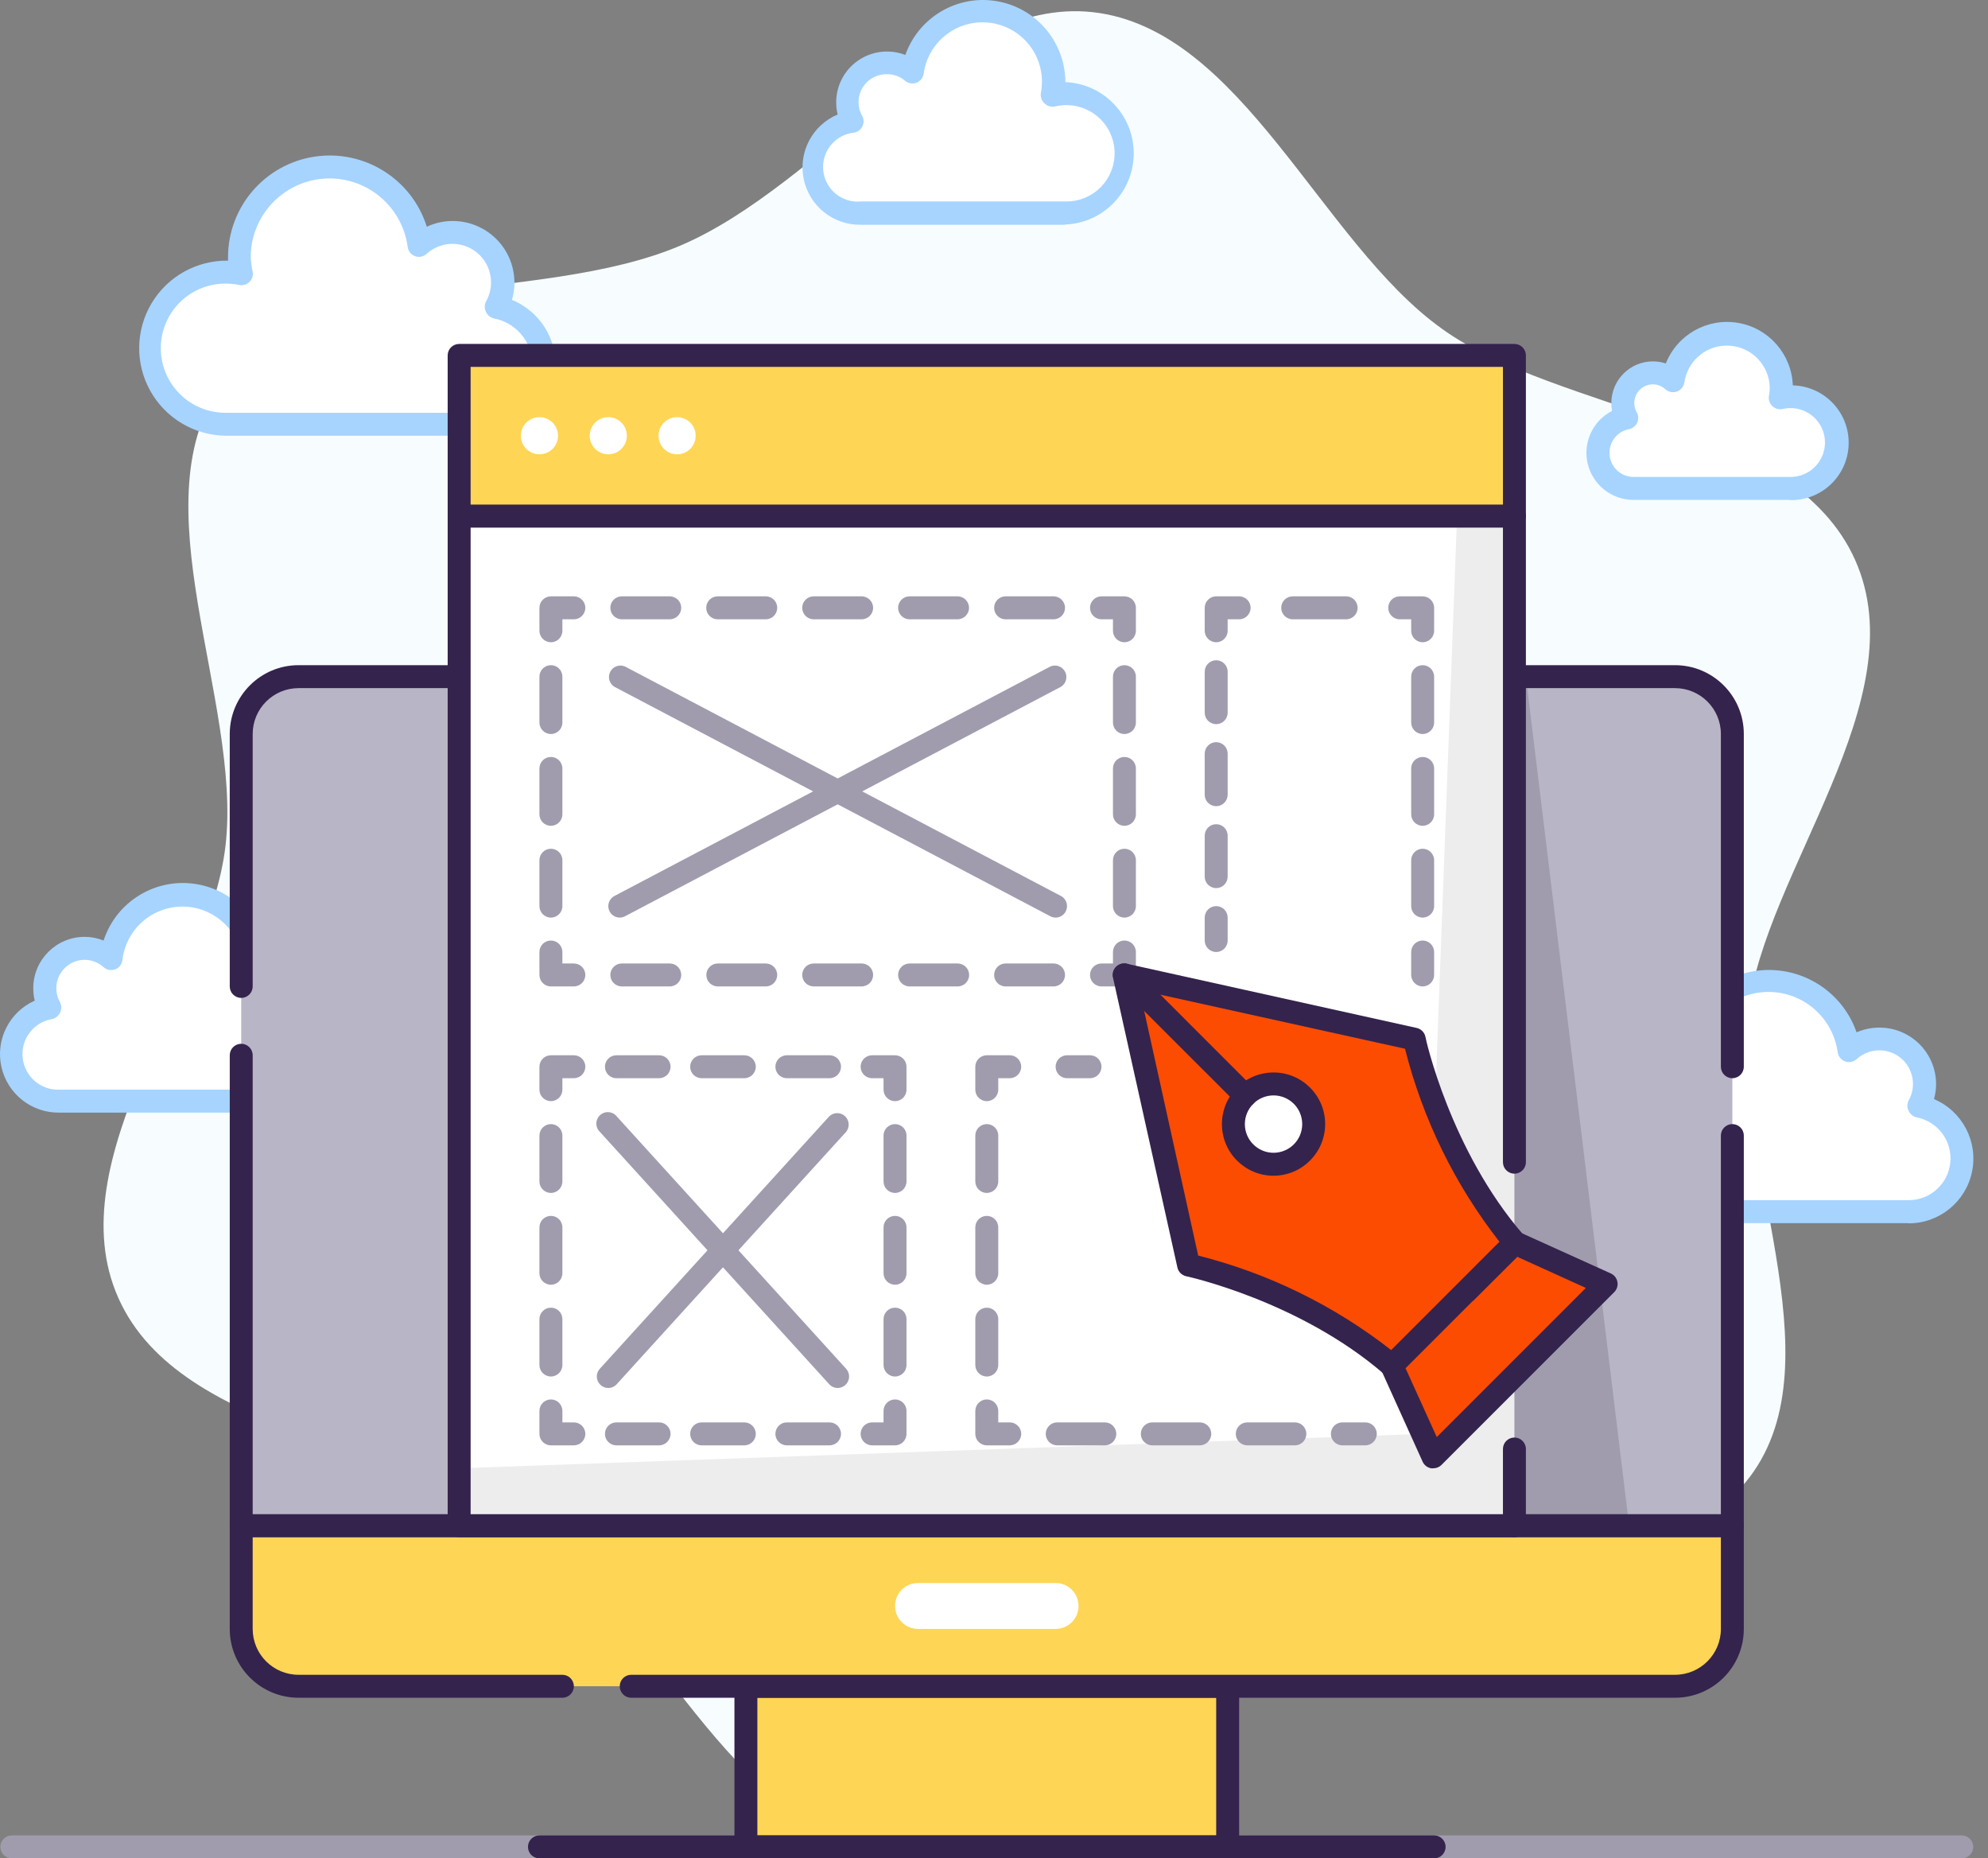 <?xml version="1.0" encoding="UTF-8"?>
<svg width="107px" height="100px" viewBox="0 0 107 100" version="1.1" xmlns="http://www.w3.org/2000/svg" xmlns:xlink="http://www.w3.org/1999/xlink">
    <rect x="0" y="0" width="107" height="100" fill="#808080" stroke="none"/>
    <title>Design Icon</title>
    <g id="Page-1" stroke="none" stroke-width="1" fill="none" fill-rule="evenodd">
        <g id="Grahpics-&amp;-Icons-for-3rd-Tier-Pages" transform="translate(-1215, -2857)" fill-rule="nonzero">
            <g id="Containers-&amp;-Orchestration" transform="translate(235, 2676)">
                <g id="Icons" transform="translate(0, 181)">
                    <g id="Design-Icon" transform="translate(980, 0)">
                        <path d="M94.086,54.469 C94.969,46.907 103.211,37.646 99.846,30.127 C96.481,22.607 83.899,22.218 77.621,17.699 C71.077,13.032 66.842,1.543 58.81,0.654 C51.025,-0.204 44.314,9.945 36.616,13.217 C28.917,16.489 16.687,14.384 12.063,20.527 C7.272,26.867 13.051,37.696 12.137,45.518 C11.254,53.08 3.013,62.341 6.377,69.86 C9.742,77.38 22.324,77.775 28.633,82.288 C35.146,86.955 39.381,98.444 47.413,99.333 C55.198,100.191 61.909,90.073 69.638,86.77 C77.368,83.467 89.548,85.603 94.191,79.46 C98.951,73.12 93.172,62.291 94.086,54.469 Z" id="Path" fill="#F7FCFF"></path>
                        <path d="M2.691,54.235 C2.508,53.913 2.413,53.549 2.414,53.179 C2.415,52.331 2.915,51.563 3.69,51.219 C4.465,50.874 5.371,51.018 6.001,51.586 C6.221,50.221 7.153,49.077 8.446,48.586 C9.739,48.094 11.195,48.329 12.267,49.203 C13.339,50.077 13.864,51.456 13.643,52.821 C13.862,52.771 14.086,52.747 14.31,52.747 C15.51,52.695 16.641,53.305 17.257,54.336 C17.872,55.367 17.872,56.653 17.257,57.684 C16.641,58.715 15.51,59.325 14.31,59.273 L3.198,59.273 C1.887,59.281 0.787,58.288 0.662,56.983 C0.537,55.679 1.428,54.494 2.716,54.253 L2.691,54.235 Z" id="Path" fill="#FFFFFF"></path>
                        <path d="M14.31,59.871 L3.198,59.871 C1.702,59.895 0.396,58.862 0.074,57.401 C-0.248,55.939 0.503,54.453 1.87,53.846 C1.816,53.628 1.789,53.404 1.79,53.179 C1.79,51.652 3.028,50.413 4.556,50.413 C4.905,50.413 5.251,50.48 5.575,50.611 C6.264,48.497 8.398,47.207 10.59,47.578 C12.783,47.949 14.373,49.869 14.329,52.093 L14.329,52.093 C16.412,52.176 18.057,53.888 18.057,55.973 C18.057,58.057 16.412,59.77 14.329,59.853 L14.31,59.871 Z M4.562,51.648 C3.717,51.648 3.031,52.334 3.031,53.179 C3.032,53.443 3.1,53.702 3.229,53.932 C3.319,54.109 3.319,54.318 3.229,54.494 C3.145,54.674 2.979,54.803 2.784,54.84 C1.799,55.017 1.117,55.923 1.219,56.919 C1.321,57.914 2.173,58.663 3.173,58.637 L14.286,58.637 C15.294,58.635 16.214,58.06 16.656,57.153 C17.098,56.247 16.986,55.168 16.367,54.372 C15.748,53.576 14.73,53.202 13.742,53.408 C13.539,53.451 13.329,53.389 13.181,53.244 C13.033,53.099 12.968,52.889 13.008,52.685 C13.246,51.513 12.822,50.305 11.904,49.539 C10.986,48.772 9.721,48.572 8.61,49.016 C7.5,49.46 6.723,50.478 6.587,51.667 C6.558,51.894 6.406,52.086 6.192,52.167 C5.979,52.241 5.742,52.194 5.575,52.043 C5.296,51.793 4.936,51.653 4.562,51.648 Z" id="Shape" fill="#A6D4FF"></path>
                        <path d="M87.554,22.49 C87.146,21.797 87.31,20.909 87.938,20.407 C88.566,19.904 89.468,19.94 90.055,20.49 C90.228,18.94 91.589,17.799 93.145,17.9 C94.702,18.001 95.904,19.307 95.876,20.866 C95.876,21.047 95.859,21.226 95.827,21.403 C95.994,21.369 96.163,21.35 96.333,21.348 C97.697,21.348 98.803,22.454 98.803,23.817 C98.803,25.181 97.697,26.287 96.333,26.287 L87.918,26.287 C86.936,26.282 86.118,25.534 86.024,24.556 C85.93,23.578 86.591,22.688 87.554,22.496 L87.554,22.49 Z" id="Path" fill="#FFFFFF"></path>
                        <path d="M96.327,26.898 L87.918,26.898 C86.749,26.899 85.731,26.098 85.456,24.961 C85.182,23.823 85.723,22.646 86.764,22.113 C86.739,21.973 86.727,21.83 86.727,21.687 C86.727,20.45 87.73,19.446 88.968,19.446 C89.203,19.446 89.436,19.484 89.659,19.558 C90.279,18 91.904,17.09 93.555,17.375 C95.206,17.66 96.432,19.062 96.494,20.737 C98.198,20.781 99.545,22.199 99.5,23.904 C99.456,25.609 98.038,26.955 96.333,26.91 L96.327,26.898 Z M88.968,20.681 C88.412,20.681 87.962,21.132 87.962,21.687 C87.961,21.861 88.005,22.031 88.091,22.181 C88.191,22.355 88.2,22.565 88.117,22.746 C88.033,22.928 87.868,23.058 87.672,23.095 C87.018,23.224 86.569,23.828 86.633,24.491 C86.697,25.154 87.252,25.661 87.918,25.663 L96.327,25.663 C97.045,25.681 97.709,25.282 98.03,24.64 C98.351,23.997 98.271,23.227 97.826,22.663 C97.381,22.1 96.65,21.845 95.95,22.009 C95.748,22.053 95.537,21.992 95.389,21.848 C95.24,21.704 95.172,21.496 95.21,21.292 C95.239,21.152 95.253,21.009 95.253,20.866 C95.233,19.664 94.293,18.678 93.093,18.601 C91.893,18.523 90.834,19.38 90.66,20.57 C90.629,20.797 90.475,20.988 90.261,21.067 C90.046,21.146 89.805,21.1 89.635,20.947 C89.454,20.778 89.216,20.683 88.968,20.681 Z" id="Shape" fill="#A6D4FF"></path>
                        <path d="M103.266,59.519 C103.855,58.481 103.602,57.169 102.669,56.425 C101.735,55.681 100.4,55.726 99.519,56.531 C99.244,54.224 97.213,52.535 94.894,52.686 C92.575,52.837 90.78,54.776 90.808,57.099 C90.811,57.369 90.835,57.637 90.882,57.902 C90.634,57.85 90.382,57.823 90.129,57.822 C88.73,57.694 87.38,58.367 86.641,59.562 C85.902,60.756 85.902,62.265 86.641,63.459 C87.38,64.654 88.73,65.327 90.129,65.199 L102.723,65.199 C104.205,65.206 105.447,64.082 105.588,62.607 C105.729,61.132 104.722,59.793 103.266,59.519 L103.266,59.519 Z" id="Path" fill="#FFFFFF"></path>
                        <path d="M102.723,65.817 L90.153,65.817 C88.528,65.954 86.963,65.165 86.108,63.776 C85.253,62.387 85.253,60.634 86.108,59.245 C86.963,57.856 88.528,57.067 90.153,57.204 L90.215,57.204 L90.215,57.099 C90.259,54.68 92.032,52.639 94.422,52.258 C96.812,51.877 99.131,53.264 99.926,55.55 C100.316,55.381 100.736,55.295 101.161,55.297 C102.842,55.297 104.205,56.659 104.205,58.34 C104.205,58.612 104.167,58.882 104.093,59.143 C105.617,59.791 106.473,61.421 106.142,63.043 C105.811,64.665 104.384,65.83 102.729,65.829 L102.723,65.817 Z M90.153,58.439 C88.982,58.322 87.847,58.88 87.225,59.879 C86.603,60.878 86.603,62.143 87.225,63.142 C87.847,64.141 88.982,64.699 90.153,64.582 L102.748,64.582 C103.901,64.575 104.862,63.697 104.972,62.549 C105.082,61.401 104.305,60.356 103.174,60.131 C102.977,60.092 102.811,59.961 102.729,59.779 C102.639,59.602 102.639,59.393 102.729,59.217 C103.165,58.444 102.976,57.469 102.282,56.915 C101.589,56.361 100.596,56.392 99.939,56.988 C99.769,57.145 99.525,57.194 99.308,57.114 C99.091,57.035 98.936,56.841 98.908,56.612 C98.633,54.664 96.903,53.257 94.94,53.385 C92.977,53.513 91.445,55.132 91.425,57.099 C91.424,57.332 91.447,57.563 91.493,57.791 C91.529,57.991 91.464,58.196 91.32,58.339 C91.176,58.482 90.97,58.545 90.771,58.507 C90.568,58.465 90.361,58.442 90.153,58.439 Z" id="Shape" fill="#A6D4FF"></path>
                        <path d="M45.864,6.531 C45.36,5.627 45.583,4.491 46.393,3.845 C47.202,3.199 48.36,3.233 49.13,3.926 C49.343,2.582 50.258,1.454 51.53,0.967 C52.801,0.48 54.235,0.708 55.292,1.565 C56.35,2.423 56.869,3.779 56.655,5.124 C56.872,5.074 57.093,5.049 57.316,5.05 C59.036,5.125 60.391,6.541 60.391,8.263 C60.391,9.985 59.036,11.401 57.316,11.476 L46.321,11.476 C44.957,11.608 43.745,10.608 43.613,9.245 C43.482,7.881 44.481,6.669 45.845,6.537 L45.864,6.531 Z" id="Path" fill="#FFFFFF"></path>
                        <path d="M57.316,12.094 L46.321,12.094 C44.843,12.113 43.559,11.083 43.258,9.636 C42.957,8.19 43.723,6.733 45.086,6.161 C45.032,5.947 45.005,5.727 45.006,5.506 C45.006,4.604 45.451,3.76 46.195,3.251 C46.939,2.741 47.887,2.631 48.728,2.957 C49.447,0.923 51.524,-0.298 53.65,0.063 C55.776,0.424 57.334,2.263 57.34,4.42 L57.34,4.42 C59.396,4.502 61.02,6.193 61.02,8.251 C61.02,10.308 59.396,11.999 57.34,12.081 L57.316,12.094 Z M47.71,3.994 C46.881,3.994 46.209,4.666 46.209,5.494 C46.208,5.751 46.274,6.005 46.401,6.229 C46.498,6.401 46.506,6.61 46.422,6.79 C46.339,6.969 46.175,7.098 45.981,7.136 C44.958,7.235 44.209,8.144 44.308,9.167 C44.407,10.19 45.316,10.939 46.339,10.84 L57.316,10.84 C58.322,10.873 59.256,10.32 59.712,9.422 C60.167,8.524 60.062,7.443 59.441,6.65 C58.82,5.858 57.797,5.496 56.816,5.722 C56.593,5.783 56.354,5.714 56.198,5.543 C56.052,5.399 55.987,5.19 56.025,4.988 C56.064,4.784 56.082,4.578 56.081,4.37 C56.066,2.696 54.762,1.317 53.091,1.208 C51.42,1.099 49.948,2.298 49.716,3.957 C49.686,4.185 49.531,4.378 49.315,4.457 C49.102,4.532 48.865,4.484 48.697,4.333 C48.421,4.103 48.069,3.982 47.71,3.994 Z" id="Shape" fill="#A6D4FF"></path>
                        <path d="M26.719,16.526 C26.95,16.124 27.071,15.669 27.071,15.205 C27.071,14.49 26.787,13.803 26.281,13.297 C25.775,12.792 25.089,12.507 24.373,12.507 C23.703,12.506 23.057,12.757 22.564,13.211 C22.225,10.682 19.986,8.846 17.439,9.008 C14.892,9.171 12.905,11.276 12.89,13.828 C12.892,14.131 12.923,14.433 12.983,14.73 C12.705,14.673 12.421,14.644 12.137,14.643 C9.877,14.643 8.044,16.476 8.044,18.736 C8.044,20.997 9.877,22.83 12.137,22.83 L26.114,22.83 C27.76,22.843 29.144,21.598 29.305,19.96 C29.465,18.322 28.349,16.832 26.732,16.526 L26.719,16.526 Z" id="Path" fill="#FFFFFF"></path>
                        <path d="M26.114,23.447 L12.131,23.447 C10.448,23.422 8.907,22.5 8.087,21.03 C7.268,19.56 7.295,17.765 8.158,16.32 C9.021,14.875 10.59,14.001 12.273,14.026 L12.273,13.835 C12.278,11.134 14.251,8.839 16.921,8.431 C19.591,8.023 22.16,9.622 22.972,12.199 C23.999,11.723 25.198,11.803 26.152,12.412 C27.107,13.02 27.686,14.073 27.689,15.205 C27.687,15.521 27.641,15.834 27.553,16.137 C29.23,16.826 30.187,18.604 29.837,20.383 C29.487,22.163 27.928,23.446 26.114,23.447 L26.114,23.447 Z M12.131,15.261 C10.211,15.261 8.655,16.817 8.655,18.736 C8.655,20.656 10.211,22.212 12.131,22.212 L26.114,22.212 C27.429,22.206 28.526,21.204 28.652,19.895 C28.778,18.586 27.892,17.394 26.602,17.138 C26.405,17.099 26.24,16.968 26.157,16.786 C26.067,16.609 26.067,16.4 26.157,16.224 C26.335,15.914 26.429,15.563 26.429,15.205 C26.432,14.381 25.947,13.633 25.194,13.3 C24.44,12.967 23.561,13.111 22.953,13.668 C22.784,13.817 22.548,13.862 22.336,13.785 C22.122,13.705 21.97,13.512 21.941,13.285 C21.647,11.073 19.688,9.467 17.461,9.612 C15.234,9.757 13.5,11.603 13.495,13.835 C13.506,14.099 13.541,14.361 13.6,14.619 C13.638,14.821 13.572,15.029 13.424,15.173 C13.277,15.317 13.067,15.377 12.866,15.335 C12.624,15.285 12.378,15.26 12.131,15.261 L12.131,15.261 Z" id="Shape" fill="#A6D4FF"></path>
                        <path d="M105.587,100 L0.636,100 C0.295,100 0.018,99.724 0.018,99.383 C0.018,99.042 0.295,98.765 0.636,98.765 L105.587,98.765 C105.928,98.765 106.205,99.042 106.205,99.383 C106.205,99.724 105.928,100 105.587,100 Z" id="Path" fill="#A09CAD"></path>
                        <rect id="Rectangle" fill="#FFD555" x="40.147" y="90.74" width="25.929" height="8.643"></rect>
                        <path d="M66.076,100 L40.147,100 C39.806,100 39.53,99.724 39.53,99.383 L39.53,90.74 C39.53,90.399 39.806,90.122 40.147,90.122 L66.076,90.122 C66.417,90.122 66.694,90.399 66.694,90.74 L66.694,99.383 C66.694,99.724 66.417,100 66.076,100 Z M40.764,98.765 L65.459,98.765 L65.459,91.357 L40.764,91.357 L40.764,98.765 Z" id="Shape" fill="#34234D"></path>
                        <path d="M12.983,82.096 L93.24,82.096 L93.24,87.653 C93.24,89.358 91.858,90.74 90.153,90.74 L16.07,90.74 C14.365,90.74 12.983,89.358 12.983,87.653 L12.983,82.096 Z" id="Path" fill="#FFD555"></path>
                        <polygon id="Path" fill="#FFD555" points="93.24 87.653 12.983 84.566 12.983 82.096 93.24 82.096"></polygon>
                        <path d="M90.153,91.357 L33.973,91.357 C33.632,91.357 33.356,91.081 33.356,90.74 C33.356,90.399 33.632,90.122 33.973,90.122 L90.153,90.122 C91.517,90.122 92.623,89.017 92.623,87.653 L92.623,82.714 L13.6,82.714 L13.6,87.653 C13.6,89.017 14.706,90.122 16.07,90.122 L30.269,90.122 C30.61,90.122 30.886,90.399 30.886,90.74 C30.886,91.081 30.61,91.357 30.269,91.357 L16.07,91.357 C14.024,91.357 12.366,89.698 12.366,87.653 L12.366,82.096 C12.366,81.756 12.642,81.479 12.983,81.479 L93.24,81.479 C93.581,81.479 93.857,81.756 93.857,82.096 L93.857,87.653 C93.857,89.698 92.199,91.357 90.153,91.357 Z" id="Path" fill="#34234D"></path>
                        <path d="M16.07,36.412 L90.153,36.412 C91.858,36.412 93.24,37.794 93.24,39.498 L93.24,82.096 L12.983,82.096 L12.983,39.498 C12.983,37.794 14.365,36.412 16.07,36.412 Z" id="Path" fill="#B8B5C6"></path>
                        <polygon id="Path" fill="#A09CAD" points="87.684 82.096 69.78 82.096 69.78 36.412 82.128 36.412"></polygon>
                        <path d="M93.24,58.019 C92.899,58.019 92.623,57.743 92.623,57.402 L92.623,39.498 C92.623,38.135 91.517,37.029 90.153,37.029 L16.07,37.029 C14.706,37.029 13.6,38.135 13.6,39.498 L13.6,53.08 C13.6,53.421 13.324,53.698 12.983,53.698 C12.642,53.698 12.366,53.421 12.366,53.08 L12.366,39.498 C12.366,37.453 14.024,35.794 16.07,35.794 L90.153,35.794 C92.199,35.794 93.857,37.453 93.857,39.498 L93.857,57.402 C93.857,57.743 93.581,58.019 93.24,58.019 Z" id="Path" fill="#34234D"></path>
                        <path d="M93.24,82.714 L12.983,82.714 C12.642,82.714 12.366,82.437 12.366,82.096 L12.366,56.785 C12.366,56.444 12.642,56.167 12.983,56.167 C13.324,56.167 13.6,56.444 13.6,56.785 L13.6,81.479 L92.623,81.479 L92.623,61.106 C92.623,60.765 92.899,60.489 93.24,60.489 C93.581,60.489 93.857,60.765 93.857,61.106 L93.857,82.096 C93.857,82.437 93.581,82.714 93.24,82.714 Z" id="Path" fill="#34234D"></path>
                        <path d="M77.189,100 L29.034,100 C28.693,100 28.417,99.724 28.417,99.383 C28.417,99.042 28.693,98.765 29.034,98.765 L77.189,98.765 C77.53,98.765 77.806,99.042 77.806,99.383 C77.806,99.724 77.53,100 77.189,100 Z" id="Path" fill="#34234D"></path>
                        <path d="M56.816,87.653 L49.407,87.653 C48.725,87.653 48.173,87.1 48.173,86.418 C48.173,85.736 48.725,85.183 49.407,85.183 L56.816,85.183 C57.498,85.183 58.05,85.736 58.05,86.418 C58.05,87.1 57.498,87.653 56.816,87.653 Z" id="Path" fill="#FFFFFF"></path>
                        <rect id="Rectangle" fill="#EDEDED" x="24.713" y="27.769" width="56.797" height="54.328"></rect>
                        <polygon id="Path" fill="#FFFFFF" points="76.571 77.158 24.713 79.01 24.713 27.769 78.423 27.769"></polygon>
                        <path d="M81.51,82.714 C81.169,82.714 80.893,82.437 80.893,82.096 L80.893,77.972 C80.893,77.632 81.169,77.355 81.51,77.355 C81.851,77.355 82.128,77.632 82.128,77.972 L82.128,82.096 C82.128,82.437 81.851,82.714 81.51,82.714 Z" id="Path" fill="#34234D"></path>
                        <path d="M81.51,82.714 L24.713,82.714 C24.372,82.714 24.095,82.437 24.095,82.096 L24.095,27.769 C24.095,27.428 24.372,27.151 24.713,27.151 L81.51,27.151 C81.851,27.151 82.128,27.428 82.128,27.769 L82.128,62.538 C82.128,62.879 81.851,63.156 81.51,63.156 C81.169,63.156 80.893,62.879 80.893,62.538 L80.893,28.386 L25.33,28.386 L25.33,81.479 L81.51,81.479 C81.851,81.479 82.128,81.756 82.128,82.096 C82.128,82.437 81.851,82.714 81.51,82.714 Z" id="Path" fill="#34234D"></path>
                        <rect id="Rectangle" fill="#FFD555" x="24.713" y="19.125" width="56.797" height="8.643"></rect>
                        <polygon id="Path" fill="#FFD555" points="81.51 25.916 24.713 21.595 24.713 19.125 81.51 19.125"></polygon>
                        <path d="M81.51,28.386 L24.713,28.386 C24.372,28.386 24.095,28.109 24.095,27.769 L24.095,19.125 C24.095,18.784 24.372,18.508 24.713,18.508 L81.51,18.508 C81.851,18.508 82.128,18.784 82.128,19.125 L82.128,27.769 C82.128,28.109 81.851,28.386 81.51,28.386 Z M25.33,27.151 L80.893,27.151 L80.893,19.743 L25.33,19.743 L25.33,27.151 Z" id="Shape" fill="#34234D"></path>
                        <circle id="Oval" fill="#FFFFFF" cx="29.034" cy="23.447" r="1"></circle>
                        <circle id="Oval" fill="#FFFFFF" cx="32.739" cy="23.447" r="1"></circle>
                        <circle id="Oval" fill="#FFFFFF" cx="36.443" cy="23.447" r="1"></circle>
                        <path d="M60.52,53.08 L59.285,53.08 C58.944,53.08 58.668,52.804 58.668,52.463 C58.668,52.122 58.944,51.846 59.285,51.846 L59.903,51.846 L59.903,51.228 C59.903,50.887 60.179,50.611 60.52,50.611 C60.861,50.611 61.137,50.887 61.137,51.228 L61.137,52.463 C61.137,52.804 60.861,53.08 60.52,53.08 Z" id="Path" fill="#A09CAD"></path>
                        <path d="M56.705,53.08 L54.124,53.08 C53.783,53.08 53.507,52.804 53.507,52.463 C53.507,52.122 53.783,51.846 54.124,51.846 L56.705,51.846 C57.046,51.846 57.322,52.122 57.322,52.463 C57.322,52.804 57.046,53.08 56.705,53.08 Z M51.543,53.08 L48.957,53.08 C48.616,53.08 48.339,52.804 48.339,52.463 C48.339,52.122 48.616,51.846 48.957,51.846 L51.543,51.846 C51.884,51.846 52.161,52.122 52.161,52.463 C52.161,52.804 51.884,53.08 51.543,53.08 Z M46.376,53.08 L43.796,53.08 C43.455,53.08 43.178,52.804 43.178,52.463 C43.178,52.122 43.455,51.846 43.796,51.846 L46.376,51.846 C46.717,51.846 46.993,52.122 46.993,52.463 C46.993,52.804 46.717,53.08 46.376,53.08 L46.376,53.08 Z M41.215,53.08 L38.634,53.08 C38.293,53.08 38.017,52.804 38.017,52.463 C38.017,52.122 38.293,51.846 38.634,51.846 L41.215,51.846 C41.556,51.846 41.832,52.122 41.832,52.463 C41.832,52.804 41.556,53.08 41.215,53.08 Z M36.048,53.08 L33.467,53.08 C33.126,53.08 32.85,52.804 32.85,52.463 C32.85,52.122 33.126,51.846 33.467,51.846 L36.048,51.846 C36.389,51.846 36.665,52.122 36.665,52.463 C36.665,52.804 36.389,53.08 36.048,53.08 L36.048,53.08 Z" id="Shape" fill="#A09CAD"></path>
                        <path d="M30.886,53.08 L29.652,53.08 C29.311,53.08 29.034,52.804 29.034,52.463 L29.034,51.228 C29.034,50.887 29.311,50.611 29.652,50.611 C29.993,50.611 30.269,50.887 30.269,51.228 L30.269,51.846 L30.886,51.846 C31.227,51.846 31.504,52.122 31.504,52.463 C31.504,52.804 31.227,53.08 30.886,53.08 Z" id="Path" fill="#A09CAD"></path>
                        <path d="M29.652,49.376 C29.311,49.376 29.034,49.1 29.034,48.759 L29.034,46.289 C29.034,45.948 29.311,45.672 29.652,45.672 C29.993,45.672 30.269,45.948 30.269,46.289 L30.269,48.759 C30.269,49.1 29.993,49.376 29.652,49.376 Z M29.652,44.437 C29.311,44.437 29.034,44.161 29.034,43.82 L29.034,41.35 C29.034,41.01 29.311,40.733 29.652,40.733 C29.993,40.733 30.269,41.01 30.269,41.35 L30.269,43.82 C30.269,44.161 29.993,44.437 29.652,44.437 Z M29.652,39.498 C29.311,39.498 29.034,39.222 29.034,38.881 L29.034,36.412 C29.034,36.071 29.311,35.794 29.652,35.794 C29.993,35.794 30.269,36.071 30.269,36.412 L30.269,38.881 C30.269,39.222 29.993,39.498 29.652,39.498 Z" id="Shape" fill="#A09CAD"></path>
                        <path d="M29.652,34.56 C29.311,34.56 29.034,34.283 29.034,33.942 L29.034,32.707 C29.034,32.366 29.311,32.09 29.652,32.09 L30.886,32.09 C31.227,32.09 31.504,32.366 31.504,32.707 C31.504,33.048 31.227,33.325 30.886,33.325 L30.269,33.325 L30.269,33.942 C30.269,34.283 29.993,34.56 29.652,34.56 Z" id="Path" fill="#A09CAD"></path>
                        <path d="M56.705,33.325 L54.124,33.325 C53.783,33.325 53.507,33.048 53.507,32.707 C53.507,32.366 53.783,32.09 54.124,32.09 L56.705,32.09 C57.046,32.09 57.322,32.366 57.322,32.707 C57.322,33.048 57.046,33.325 56.705,33.325 Z M51.537,33.325 L48.957,33.325 C48.616,33.325 48.339,33.048 48.339,32.707 C48.339,32.366 48.616,32.09 48.957,32.09 L51.537,32.09 C51.878,32.09 52.155,32.366 52.155,32.707 C52.155,33.048 51.878,33.325 51.537,33.325 Z M46.376,33.325 L43.796,33.325 C43.455,33.325 43.178,33.048 43.178,32.707 C43.178,32.366 43.455,32.09 43.796,32.09 L46.376,32.09 C46.717,32.09 46.993,32.366 46.993,32.707 C46.993,33.048 46.717,33.325 46.376,33.325 L46.376,33.325 Z M41.215,33.325 L38.628,33.325 C38.287,33.325 38.011,33.048 38.011,32.707 C38.011,32.366 38.287,32.09 38.628,32.09 L41.215,32.09 C41.556,32.09 41.832,32.366 41.832,32.707 C41.832,33.048 41.556,33.325 41.215,33.325 L41.215,33.325 Z M36.048,33.325 L33.467,33.325 C33.126,33.325 32.85,33.048 32.85,32.707 C32.85,32.366 33.126,32.09 33.467,32.09 L36.048,32.09 C36.389,32.09 36.665,32.366 36.665,32.707 C36.665,33.048 36.389,33.325 36.048,33.325 L36.048,33.325 Z" id="Shape" fill="#A09CAD"></path>
                        <path d="M60.52,34.56 C60.179,34.56 59.903,34.283 59.903,33.942 L59.903,33.325 L59.285,33.325 C58.944,33.325 58.668,33.048 58.668,32.707 C58.668,32.366 58.944,32.09 59.285,32.09 L60.52,32.09 C60.861,32.09 61.137,32.366 61.137,32.707 L61.137,33.942 C61.137,34.283 60.861,34.56 60.52,34.56 Z" id="Path" fill="#A09CAD"></path>
                        <path d="M60.52,49.376 C60.179,49.376 59.903,49.1 59.903,48.759 L59.903,46.289 C59.903,45.948 60.179,45.672 60.52,45.672 C60.861,45.672 61.137,45.948 61.137,46.289 L61.137,48.759 C61.137,49.1 60.861,49.376 60.52,49.376 Z M60.52,44.437 C60.179,44.437 59.903,44.161 59.903,43.82 L59.903,41.35 C59.903,41.01 60.179,40.733 60.52,40.733 C60.861,40.733 61.137,41.01 61.137,41.35 L61.137,43.82 C61.137,44.161 60.861,44.437 60.52,44.437 Z M60.52,39.498 C60.179,39.498 59.903,39.222 59.903,38.881 L59.903,36.412 C59.903,36.071 60.179,35.794 60.52,35.794 C60.861,35.794 61.137,36.071 61.137,36.412 L61.137,38.881 C61.137,39.222 60.861,39.498 60.52,39.498 Z" id="Shape" fill="#A09CAD"></path>
                        <path d="M65.459,51.228 C65.118,51.228 64.841,50.952 64.841,50.611 L64.841,49.376 C64.841,49.035 65.118,48.759 65.459,48.759 C65.8,48.759 66.076,49.035 66.076,49.376 L66.076,50.611 C66.076,50.952 65.8,51.228 65.459,51.228 Z" id="Path" fill="#A09CAD"></path>
                        <path d="M65.459,47.79 C65.118,47.79 64.841,47.513 64.841,47.172 L64.841,44.968 C64.841,44.627 65.118,44.351 65.459,44.351 C65.8,44.351 66.076,44.627 66.076,44.968 L66.076,47.172 C66.076,47.336 66.011,47.493 65.895,47.609 C65.78,47.725 65.623,47.79 65.459,47.79 Z M65.459,43.382 C65.118,43.382 64.841,43.105 64.841,42.764 L64.841,40.554 C64.841,40.213 65.118,39.937 65.459,39.937 C65.8,39.937 66.076,40.213 66.076,40.554 L66.076,42.764 C66.076,43.105 65.8,43.382 65.459,43.382 L65.459,43.382 Z M65.459,38.967 C65.118,38.967 64.841,38.691 64.841,38.35 L64.841,36.146 C64.841,35.805 65.118,35.529 65.459,35.529 C65.8,35.529 66.076,35.805 66.076,36.146 L66.076,38.35 C66.076,38.691 65.8,38.967 65.459,38.967 L65.459,38.967 Z" id="Shape" fill="#A09CAD"></path>
                        <path d="M65.459,34.56 C65.118,34.56 64.841,34.283 64.841,33.942 L64.841,32.707 C64.841,32.366 65.118,32.09 65.459,32.09 L66.694,32.09 C67.034,32.09 67.311,32.366 67.311,32.707 C67.311,33.048 67.034,33.325 66.694,33.325 L66.076,33.325 L66.076,33.942 C66.076,34.283 65.8,34.56 65.459,34.56 Z" id="Path" fill="#A09CAD"></path>
                        <path d="M72.454,33.325 L69.577,33.325 C69.236,33.325 68.959,33.048 68.959,32.707 C68.959,32.366 69.236,32.09 69.577,32.09 L72.454,32.09 C72.794,32.09 73.071,32.366 73.071,32.707 C73.071,33.048 72.794,33.325 72.454,33.325 Z" id="Path" fill="#A09CAD"></path>
                        <path d="M76.571,34.56 C76.23,34.56 75.954,34.283 75.954,33.942 L75.954,33.325 L75.337,33.325 C74.996,33.325 74.719,33.048 74.719,32.707 C74.719,32.366 74.996,32.09 75.337,32.09 L76.571,32.09 C76.912,32.09 77.189,32.366 77.189,32.707 L77.189,33.942 C77.189,34.283 76.912,34.56 76.571,34.56 Z" id="Path" fill="#A09CAD"></path>
                        <path d="M76.571,49.376 C76.23,49.376 75.954,49.1 75.954,48.759 L75.954,46.289 C75.954,45.948 76.23,45.672 76.571,45.672 C76.912,45.672 77.189,45.948 77.189,46.289 L77.189,48.759 C77.189,49.1 76.912,49.376 76.571,49.376 Z M76.571,44.437 C76.23,44.437 75.954,44.161 75.954,43.82 L75.954,41.35 C75.954,41.01 76.23,40.733 76.571,40.733 C76.912,40.733 77.189,41.01 77.189,41.35 L77.189,43.82 C77.189,44.161 76.912,44.437 76.571,44.437 Z M76.571,39.498 C76.23,39.498 75.954,39.222 75.954,38.881 L75.954,36.412 C75.954,36.071 76.23,35.794 76.571,35.794 C76.912,35.794 77.189,36.071 77.189,36.412 L77.189,38.881 C77.189,39.222 76.912,39.498 76.571,39.498 Z" id="Shape" fill="#A09CAD"></path>
                        <path d="M76.571,53.08 C76.23,53.08 75.954,52.804 75.954,52.463 L75.954,51.228 C75.954,50.887 76.23,50.611 76.571,50.611 C76.912,50.611 77.189,50.887 77.189,51.228 L77.189,52.463 C77.189,52.804 76.912,53.08 76.571,53.08 Z" id="Path" fill="#A09CAD"></path>
                        <path d="M74.917,73.49 L81.547,66.86 C77.442,62.125 76.133,55.914 76.133,55.914 L60.52,52.463 L63.971,68.076 C63.971,68.076 70.182,69.385 74.917,73.49 Z" id="Path" fill="#FC4C02"></path>
                        <polygon id="Path" fill="#FC4C02" points="81.547 66.86 74.917 73.49 77.139 78.392 86.449 69.082"></polygon>
                        <path d="M74.917,73.49 L78.732,69.675 C74.627,64.94 73.614,58.328 73.614,58.328 L60.94,52.883 L63.971,68.076 C63.971,68.076 70.182,69.385 74.917,73.49 Z" id="Path" fill="#FC4C02"></path>
                        <path d="M74.917,74.108 C74.767,74.108 74.622,74.053 74.509,73.953 C69.959,70.008 63.903,68.687 63.841,68.675 C63.607,68.623 63.424,68.44 63.372,68.206 L59.903,52.599 C59.854,52.391 59.917,52.174 60.067,52.023 C60.218,51.872 60.436,51.81 60.643,51.858 L76.25,55.315 C76.485,55.367 76.668,55.55 76.719,55.784 C76.719,55.846 78.053,61.903 81.998,66.452 C82.221,66.69 82.221,67.061 81.998,67.298 L75.337,73.929 C75.225,74.04 75.074,74.104 74.917,74.108 L74.917,74.108 Z M64.49,67.564 C68.27,68.517 71.809,70.25 74.88,72.651 L80.708,66.823 C78.306,63.752 76.574,60.213 75.621,56.433 L61.335,53.278 L64.49,67.564 Z" id="Shape" fill="#34234D"></path>
                        <circle id="Oval" fill="#FFFFFF" cx="68.546" cy="60.489" r="2.161"></circle>
                        <path d="M68.546,63.267 C67.011,63.267 65.767,62.023 65.767,60.489 C65.767,58.954 67.011,57.711 68.546,57.711 C70.08,57.711 71.324,58.954 71.324,60.489 C71.32,62.022 70.079,63.263 68.546,63.267 L68.546,63.267 Z M68.546,58.945 C67.693,58.945 67.002,59.636 67.002,60.489 C67.002,61.341 67.693,62.032 68.546,62.032 C69.398,62.032 70.089,61.341 70.089,60.489 C70.089,59.636 69.398,58.945 68.546,58.945 L68.546,58.945 Z" id="Shape" fill="#34234D"></path>
                        <path d="M67.021,59.575 C66.857,59.576 66.699,59.512 66.582,59.396 L60.082,52.901 C59.925,52.745 59.864,52.517 59.921,52.303 C59.978,52.089 60.146,51.922 60.359,51.864 C60.573,51.807 60.802,51.868 60.958,52.025 L67.459,58.526 C67.698,58.766 67.698,59.155 67.459,59.396 C67.343,59.512 67.185,59.576 67.021,59.575 L67.021,59.575 Z" id="Path" fill="#34234D"></path>
                        <polygon id="Path" fill="#FC4C02" points="78.732 69.675 74.917 73.49 77.139 78.392 83.189 72.342"></polygon>
                        <path d="M77.139,79.01 C77.103,79.016 77.065,79.016 77.028,79.01 C76.827,78.975 76.656,78.843 76.571,78.658 L74.355,73.756 C74.248,73.522 74.297,73.247 74.478,73.064 L81.109,66.434 C81.291,66.253 81.567,66.204 81.8,66.31 L86.702,68.527 C86.888,68.612 87.02,68.783 87.054,68.984 C87.09,69.181 87.028,69.384 86.887,69.527 L77.571,78.843 C77.454,78.953 77.3,79.012 77.139,79.01 Z M75.651,73.626 L77.331,77.33 L85.356,69.305 L81.652,67.625 L75.651,73.626 Z" id="Shape" fill="#34234D"></path>
                        <path d="M56.816,49.376 C56.714,49.376 56.615,49.35 56.526,49.302 L33.066,36.955 C32.791,36.783 32.696,36.427 32.849,36.141 C33.002,35.854 33.35,35.735 33.646,35.868 L57.106,48.216 C57.405,48.376 57.518,48.749 57.359,49.049 C57.252,49.25 57.043,49.376 56.816,49.376 Z" id="Path" fill="#A09CAD"></path>
                        <path d="M33.356,49.376 C33.128,49.376 32.92,49.25 32.813,49.049 C32.653,48.749 32.766,48.376 33.066,48.216 L56.526,35.868 C56.822,35.735 57.17,35.854 57.323,36.141 C57.476,36.427 57.381,36.783 57.106,36.955 L33.646,49.302 C33.557,49.35 33.457,49.376 33.356,49.376 Z" id="Path" fill="#A09CAD"></path>
                        <path d="M48.173,77.775 L46.938,77.775 C46.597,77.775 46.321,77.499 46.321,77.158 C46.321,76.817 46.597,76.54 46.938,76.54 L47.555,76.54 L47.555,75.923 C47.555,75.582 47.832,75.305 48.173,75.305 C48.514,75.305 48.79,75.582 48.79,75.923 L48.79,77.158 C48.79,77.499 48.514,77.775 48.173,77.775 Z" id="Path" fill="#A09CAD"></path>
                        <path d="M44.647,77.775 L42.351,77.775 C42.01,77.775 41.734,77.499 41.734,77.158 C41.734,76.817 42.01,76.54 42.351,76.54 L44.647,76.54 C44.988,76.54 45.265,76.817 45.265,77.158 C45.265,77.499 44.988,77.775 44.647,77.775 L44.647,77.775 Z M40.06,77.775 L37.764,77.775 C37.423,77.775 37.147,77.499 37.147,77.158 C37.147,76.817 37.423,76.54 37.764,76.54 L40.06,76.54 C40.401,76.54 40.678,76.817 40.678,77.158 C40.678,77.499 40.401,77.775 40.06,77.775 L40.06,77.775 Z M35.473,77.775 L33.177,77.775 C32.836,77.775 32.56,77.499 32.56,77.158 C32.56,76.817 32.836,76.54 33.177,76.54 L35.473,76.54 C35.814,76.54 36.091,76.817 36.091,77.158 C36.091,77.499 35.814,77.775 35.473,77.775 L35.473,77.775 Z" id="Shape" fill="#A09CAD"></path>
                        <path d="M30.886,77.775 L29.652,77.775 C29.311,77.775 29.034,77.499 29.034,77.158 L29.034,75.923 C29.034,75.582 29.311,75.305 29.652,75.305 C29.993,75.305 30.269,75.582 30.269,75.923 L30.269,76.54 L30.886,76.54 C31.227,76.54 31.504,76.817 31.504,77.158 C31.504,77.499 31.227,77.775 30.886,77.775 Z" id="Path" fill="#A09CAD"></path>
                        <path d="M29.652,74.071 C29.311,74.071 29.034,73.794 29.034,73.453 L29.034,70.984 C29.034,70.643 29.311,70.367 29.652,70.367 C29.993,70.367 30.269,70.643 30.269,70.984 L30.269,73.453 C30.269,73.794 29.993,74.071 29.652,74.071 Z M29.652,69.132 C29.311,69.132 29.034,68.855 29.034,68.514 L29.034,66.045 C29.034,65.704 29.311,65.428 29.652,65.428 C29.993,65.428 30.269,65.704 30.269,66.045 L30.269,68.514 C30.269,68.855 29.993,69.132 29.652,69.132 Z M29.652,64.193 C29.311,64.193 29.034,63.917 29.034,63.576 L29.034,61.106 C29.034,60.765 29.311,60.489 29.652,60.489 C29.993,60.489 30.269,60.765 30.269,61.106 L30.269,63.576 C30.269,63.917 29.993,64.193 29.652,64.193 Z" id="Shape" fill="#A09CAD"></path>
                        <path d="M29.652,59.254 C29.311,59.254 29.034,58.978 29.034,58.637 L29.034,57.402 C29.034,57.061 29.311,56.785 29.652,56.785 L30.886,56.785 C31.227,56.785 31.504,57.061 31.504,57.402 C31.504,57.743 31.227,58.019 30.886,58.019 L30.269,58.019 L30.269,58.637 C30.269,58.978 29.993,59.254 29.652,59.254 Z" id="Path" fill="#A09CAD"></path>
                        <path d="M44.647,58.019 L42.351,58.019 C42.01,58.019 41.734,57.743 41.734,57.402 C41.734,57.061 42.01,56.785 42.351,56.785 L44.647,56.785 C44.988,56.785 45.265,57.061 45.265,57.402 C45.265,57.743 44.988,58.019 44.647,58.019 L44.647,58.019 Z M40.06,58.019 L37.764,58.019 C37.423,58.019 37.147,57.743 37.147,57.402 C37.147,57.061 37.423,56.785 37.764,56.785 L40.06,56.785 C40.401,56.785 40.678,57.061 40.678,57.402 C40.678,57.743 40.401,58.019 40.06,58.019 L40.06,58.019 Z M35.473,58.019 L33.177,58.019 C32.836,58.019 32.56,57.743 32.56,57.402 C32.56,57.061 32.836,56.785 33.177,56.785 L35.473,56.785 C35.814,56.785 36.091,57.061 36.091,57.402 C36.091,57.743 35.814,58.019 35.473,58.019 L35.473,58.019 Z" id="Shape" fill="#A09CAD"></path>
                        <path d="M48.173,59.254 C47.832,59.254 47.555,58.978 47.555,58.637 L47.555,58.019 L46.938,58.019 C46.597,58.019 46.321,57.743 46.321,57.402 C46.321,57.061 46.597,56.785 46.938,56.785 L48.173,56.785 C48.514,56.785 48.79,57.061 48.79,57.402 L48.79,58.637 C48.79,58.978 48.514,59.254 48.173,59.254 Z" id="Path" fill="#A09CAD"></path>
                        <path d="M48.173,74.071 C47.832,74.071 47.555,73.794 47.555,73.453 L47.555,70.984 C47.555,70.643 47.832,70.367 48.173,70.367 C48.514,70.367 48.79,70.643 48.79,70.984 L48.79,73.453 C48.79,73.794 48.514,74.071 48.173,74.071 Z M48.173,69.132 C47.832,69.132 47.555,68.855 47.555,68.514 L47.555,66.045 C47.555,65.704 47.832,65.428 48.173,65.428 C48.514,65.428 48.79,65.704 48.79,66.045 L48.79,68.514 C48.79,68.855 48.514,69.132 48.173,69.132 Z M48.173,64.193 C47.832,64.193 47.555,63.917 47.555,63.576 L47.555,61.106 C47.555,60.765 47.832,60.489 48.173,60.489 C48.514,60.489 48.79,60.765 48.79,61.106 L48.79,63.576 C48.79,63.917 48.514,64.193 48.173,64.193 Z" id="Shape" fill="#A09CAD"></path>
                        <path d="M73.485,77.775 L72.25,77.775 C71.909,77.775 71.632,77.499 71.632,77.158 C71.632,76.817 71.909,76.54 72.25,76.54 L73.485,76.54 C73.825,76.54 74.102,76.817 74.102,77.158 C74.102,77.499 73.825,77.775 73.485,77.775 Z" id="Path" fill="#A09CAD"></path>
                        <path d="M69.694,77.775 L67.132,77.775 C66.791,77.775 66.514,77.499 66.514,77.158 C66.514,76.817 66.791,76.54 67.132,76.54 L69.694,76.54 C70.035,76.54 70.311,76.817 70.311,77.158 C70.311,77.499 70.035,77.775 69.694,77.775 Z M64.576,77.775 L62.02,77.775 C61.679,77.775 61.403,77.499 61.403,77.158 C61.403,76.817 61.679,76.54 62.02,76.54 L64.576,76.54 C64.917,76.54 65.193,76.817 65.193,77.158 C65.193,77.499 64.917,77.775 64.576,77.775 Z M59.464,77.775 L56.902,77.775 C56.561,77.775 56.285,77.499 56.285,77.158 C56.285,76.817 56.561,76.54 56.902,76.54 L59.464,76.54 C59.805,76.54 60.082,76.817 60.082,77.158 C60.082,77.499 59.805,77.775 59.464,77.775 L59.464,77.775 Z" id="Shape" fill="#A09CAD"></path>
                        <path d="M54.346,77.775 L53.112,77.775 C52.771,77.775 52.494,77.499 52.494,77.158 L52.494,75.923 C52.494,75.582 52.771,75.305 53.112,75.305 C53.452,75.305 53.729,75.582 53.729,75.923 L53.729,76.54 L54.346,76.54 C54.687,76.54 54.964,76.817 54.964,77.158 C54.964,77.499 54.687,77.775 54.346,77.775 Z" id="Path" fill="#A09CAD"></path>
                        <path d="M53.112,74.071 C52.771,74.071 52.494,73.794 52.494,73.453 L52.494,70.984 C52.494,70.643 52.771,70.367 53.112,70.367 C53.452,70.367 53.729,70.643 53.729,70.984 L53.729,73.453 C53.729,73.794 53.452,74.071 53.112,74.071 Z M53.112,69.132 C52.771,69.132 52.494,68.855 52.494,68.514 L52.494,66.045 C52.494,65.704 52.771,65.428 53.112,65.428 C53.452,65.428 53.729,65.704 53.729,66.045 L53.729,68.514 C53.729,68.855 53.452,69.132 53.112,69.132 Z M53.112,64.193 C52.771,64.193 52.494,63.917 52.494,63.576 L52.494,61.106 C52.494,60.765 52.771,60.489 53.112,60.489 C53.452,60.489 53.729,60.765 53.729,61.106 L53.729,63.576 C53.729,63.917 53.452,64.193 53.112,64.193 Z" id="Shape" fill="#A09CAD"></path>
                        <path d="M53.112,59.254 C52.771,59.254 52.494,58.978 52.494,58.637 L52.494,57.402 C52.494,57.061 52.771,56.785 53.112,56.785 L54.346,56.785 C54.687,56.785 54.964,57.061 54.964,57.402 C54.964,57.743 54.687,58.019 54.346,58.019 L53.729,58.019 L53.729,58.637 C53.729,58.978 53.452,59.254 53.112,59.254 Z" id="Path" fill="#A09CAD"></path>
                        <path d="M58.668,58.019 L57.433,58.019 C57.092,58.019 56.816,57.743 56.816,57.402 C56.816,57.061 57.092,56.785 57.433,56.785 L58.668,56.785 C59.009,56.785 59.285,57.061 59.285,57.402 C59.285,57.743 59.009,58.019 58.668,58.019 Z" id="Path" fill="#A09CAD"></path>
                        <path d="M45.086,74.688 C44.912,74.688 44.746,74.614 44.629,74.484 L32.282,60.902 C32.118,60.742 32.057,60.504 32.123,60.284 C32.189,60.065 32.371,59.9 32.596,59.856 C32.821,59.812 33.052,59.896 33.195,60.075 L45.543,73.657 C45.77,73.91 45.751,74.299 45.499,74.528 C45.386,74.631 45.239,74.688 45.086,74.688 Z" id="Path" fill="#A09CAD"></path>
                        <path d="M32.739,74.688 C32.586,74.688 32.438,74.631 32.325,74.528 C32.073,74.299 32.054,73.91 32.282,73.657 L44.629,60.075 C44.862,59.846 45.233,59.839 45.476,60.058 C45.718,60.278 45.747,60.648 45.543,60.902 L33.195,74.484 C33.079,74.614 32.913,74.688 32.739,74.688 L32.739,74.688 Z" id="Path" fill="#A09CAD"></path>
                    </g>
                </g>
            </g>
        </g>
    </g>
</svg>